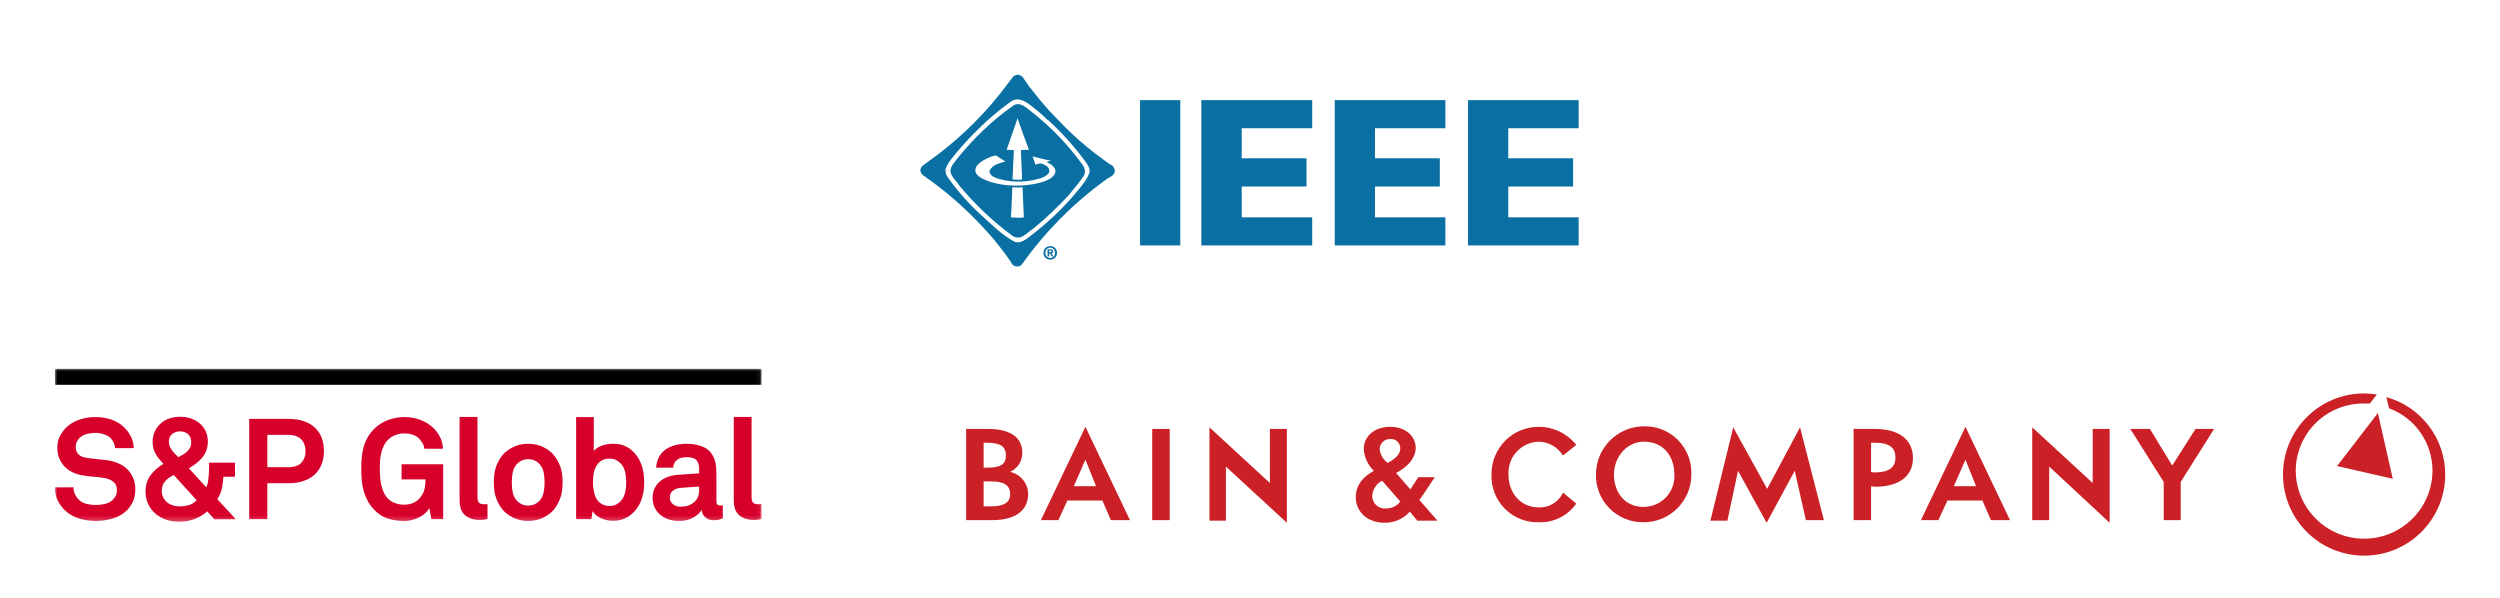 <svg width="502" height="120" viewBox="0 0 502 120" fill="none" xmlns="http://www.w3.org/2000/svg">
<g clip-path="url(#clip0_1460_15337)">
<mask id="mask0_1460_15337" style="mask-type:luminance" maskUnits="userSpaceOnUse" x="11" y="74" width="142" height="31">
<path d="M11 74H152.94V104.777H11V74Z" fill="white"/>
</mask>
<g mask="url(#mask0_1460_15337)">
<path d="M27.169 98.249C27.169 99.196 27.014 100.011 26.704 100.692C26.389 101.373 25.986 101.958 25.497 102.447C24.717 103.227 23.773 103.781 22.665 104.109C21.556 104.437 20.377 104.602 19.126 104.602C18.049 104.602 16.984 104.447 15.931 104.137C14.879 103.828 13.935 103.292 13.099 102.531C12.498 101.986 11.997 101.311 11.594 100.506C11.198 99.701 11 98.816 11 97.85H14.752C14.752 98.345 14.851 98.803 15.049 99.224C15.247 99.651 15.498 100.017 15.801 100.32C16.238 100.757 16.767 101.045 17.38 101.184C17.993 101.326 18.594 101.397 19.182 101.397C19.888 101.397 20.553 101.317 21.179 101.156C21.804 100.995 22.305 100.716 22.683 100.32C22.906 100.079 23.095 99.819 23.25 99.54C23.398 99.268 23.473 98.884 23.473 98.388C23.473 97.652 23.231 97.097 22.748 96.726C22.265 96.361 21.711 96.122 21.086 96.011C20.405 95.875 19.659 95.779 18.848 95.723C18.03 95.667 17.287 95.584 16.628 95.463C15.928 95.352 15.269 95.153 14.65 94.869C14.037 94.584 13.498 94.209 13.034 93.745C12.569 93.287 12.201 92.73 11.929 92.073C11.65 91.423 11.511 90.68 11.511 89.844C11.511 89.052 11.672 88.324 11.994 87.662C12.316 86.999 12.743 86.402 13.275 85.869C13.938 85.207 14.789 84.687 15.829 84.309C16.876 83.931 17.993 83.743 19.182 83.743C20.265 83.743 21.302 83.907 22.293 84.235C23.29 84.569 24.129 85.058 24.81 85.702C25.417 86.266 25.906 86.91 26.277 87.634C26.643 88.352 26.838 89.135 26.862 89.984H23.11C23.086 89.624 22.996 89.272 22.841 88.925C22.674 88.572 22.47 88.262 22.228 87.996C21.906 87.656 21.451 87.392 20.863 87.207C20.275 87.015 19.705 86.919 19.154 86.919C18.584 86.919 18.003 86.996 17.408 87.151C16.814 87.3 16.306 87.591 15.885 88.024C15.681 88.253 15.517 88.501 15.393 88.767C15.269 89.033 15.207 89.355 15.207 89.733C15.207 90.395 15.396 90.9 15.774 91.247C16.151 91.6 16.643 91.823 17.25 91.915C17.894 92.014 18.619 92.101 19.423 92.175C20.228 92.25 20.962 92.333 21.625 92.426C22.386 92.544 23.104 92.748 23.779 93.039C24.448 93.33 25.033 93.717 25.534 94.2C26.036 94.683 26.435 95.265 26.732 95.946C27.023 96.627 27.169 97.395 27.169 98.249Z" fill="#D6002A"/>
</g>
<mask id="mask1_1460_15337" style="mask-type:luminance" maskUnits="userSpaceOnUse" x="11" y="74" width="142" height="31">
<path d="M11 74H152.94V104.777H11V74Z" fill="white"/>
</mask>
<g mask="url(#mask1_1460_15337)">
<path fill-rule="evenodd" clip-rule="evenodd" d="M43.033 104.267L41.621 102.678C40.804 103.397 39.906 103.926 38.928 104.267C37.956 104.607 36.946 104.777 35.9 104.777C35.015 104.777 34.163 104.635 33.346 104.35C32.529 104.065 31.817 103.663 31.21 103.143C30.61 102.623 30.127 101.985 29.761 101.23C29.402 100.474 29.223 99.623 29.223 98.676C29.223 97.425 29.551 96.354 30.207 95.462C30.857 94.577 31.724 93.803 32.807 93.141C32.486 92.8 32.191 92.463 31.925 92.128C31.659 91.8 31.433 91.463 31.247 91.116C31.055 90.775 30.907 90.416 30.802 90.039C30.696 89.661 30.644 89.237 30.644 88.766C30.644 87.968 30.792 87.256 31.089 86.63C31.38 86.011 31.773 85.479 32.269 85.033C32.758 84.587 33.34 84.25 34.015 84.021C34.684 83.798 35.399 83.686 36.16 83.686C36.897 83.68 37.603 83.788 38.278 84.011C38.953 84.228 39.544 84.55 40.051 84.977C40.565 85.398 40.974 85.918 41.277 86.537C41.581 87.15 41.732 87.853 41.732 88.646C41.732 89.308 41.636 89.903 41.444 90.429C41.259 90.949 40.992 91.419 40.646 91.84C40.305 92.268 39.903 92.661 39.438 93.02C38.974 93.379 38.469 93.719 37.925 94.041L41.417 97.849C41.59 97.527 41.708 97.153 41.77 96.725C41.838 96.298 41.89 95.849 41.927 95.379C41.965 94.927 41.983 94.481 41.983 94.041V92.908H47.184V95.722H44.853C44.816 96.515 44.714 97.301 44.546 98.081C44.37 98.852 44.073 99.567 43.636 100.236L47.36 104.267H43.033ZM34.869 95.351C34.529 95.561 34.216 95.76 33.931 95.945C33.646 96.137 33.396 96.357 33.179 96.605C32.962 96.846 32.792 97.125 32.668 97.441C32.544 97.75 32.482 98.115 32.482 98.536C32.482 99.044 32.581 99.496 32.78 99.892C32.984 100.289 33.25 100.62 33.578 100.886C33.913 101.152 34.297 101.35 34.73 101.48C35.163 101.617 35.618 101.685 36.095 101.685C36.702 101.685 37.309 101.598 37.915 101.425C38.522 101.258 39.042 100.926 39.476 100.431L34.869 95.351ZM38.398 88.794C38.398 88.095 38.185 87.556 37.758 87.178C37.33 86.801 36.795 86.612 36.151 86.612C35.563 86.612 35.043 86.785 34.591 87.132C34.132 87.485 33.903 88.011 33.903 88.711C33.903 89.033 33.965 89.336 34.089 89.621C34.213 89.906 34.365 90.175 34.544 90.429C34.724 90.683 34.928 90.924 35.157 91.153C35.38 91.382 35.597 91.599 35.807 91.803C36.111 91.636 36.42 91.463 36.736 91.283C37.045 91.104 37.324 90.899 37.572 90.67C37.813 90.441 38.011 90.175 38.166 89.871C38.321 89.574 38.398 89.215 38.398 88.794Z" fill="#D6002A"/>
</g>
<mask id="mask2_1460_15337" style="mask-type:luminance" maskUnits="userSpaceOnUse" x="11" y="74" width="142" height="31">
<path d="M11 74H152.94V104.777H11V74Z" fill="white"/>
</mask>
<g mask="url(#mask2_1460_15337)">
<path fill-rule="evenodd" clip-rule="evenodd" d="M65.047 90.55C65.047 91.516 64.895 92.398 64.592 93.197C64.289 93.989 63.84 94.67 63.245 95.24C62.645 95.809 61.899 96.249 61.007 96.558C60.122 96.874 59.1 97.032 57.942 97.032H53.68V104.239H50.039V84.114H57.942C59.1 84.114 60.122 84.269 61.007 84.578C61.899 84.888 62.645 85.324 63.245 85.888C63.84 86.445 64.289 87.12 64.592 87.912C64.895 88.711 65.047 89.59 65.047 90.55ZM61.351 90.587C61.351 89.621 61.066 88.835 60.496 88.228C59.933 87.621 59.035 87.318 57.803 87.318H53.68V93.819H57.803C59.035 93.819 59.933 93.522 60.496 92.927C61.066 92.333 61.351 91.553 61.351 90.587Z" fill="#D6002A"/>
</g>
<mask id="mask3_1460_15337" style="mask-type:luminance" maskUnits="userSpaceOnUse" x="11" y="74" width="142" height="31">
<path d="M11 74H152.94V104.777H11V74Z" fill="white"/>
</mask>
<g mask="url(#mask3_1460_15337)">
<path d="M86.628 104.239L86.21 102.02C86.055 102.305 85.826 102.605 85.522 102.921C85.219 103.23 84.844 103.509 84.399 103.756C83.953 104.004 83.458 104.208 82.913 104.369C82.362 104.53 81.774 104.611 81.148 104.611C79.972 104.611 78.879 104.45 77.87 104.128C76.855 103.806 75.947 103.218 75.149 102.363C74.623 101.819 74.192 101.243 73.858 100.636C73.53 100.029 73.267 99.385 73.068 98.704C72.864 98.023 72.725 97.308 72.65 96.559C72.576 95.81 72.539 95.02 72.539 94.191C72.539 93.38 72.573 92.6 72.641 91.85C72.703 91.101 72.83 90.395 73.022 89.733C73.208 89.07 73.474 88.436 73.821 87.829C74.161 87.222 74.604 86.643 75.149 86.092C75.929 85.318 76.855 84.733 77.926 84.337C78.997 83.941 80.071 83.743 81.148 83.743C82.399 83.743 83.535 83.95 84.557 84.365C85.578 84.78 86.433 85.337 87.12 86.037C87.612 86.547 88.03 87.132 88.364 87.783C88.705 88.439 88.903 89.213 88.959 90.104H85.216C85.173 89.702 85.067 89.358 84.9 89.073C84.727 88.795 84.538 88.522 84.334 88.256C83.628 87.439 82.557 87.03 81.12 87.03C80.532 87.03 79.935 87.151 79.328 87.392C78.721 87.628 78.22 87.962 77.823 88.395C77.483 88.755 77.207 89.172 76.997 89.649C76.786 90.12 76.625 90.615 76.514 91.135C76.403 91.655 76.331 92.182 76.3 92.714C76.276 93.24 76.263 93.733 76.263 94.191C76.263 94.643 76.282 95.138 76.319 95.677C76.356 96.215 76.43 96.751 76.542 97.283C76.653 97.813 76.82 98.314 77.025 98.797C77.235 99.28 77.511 99.701 77.851 100.06C78.248 100.5 78.746 100.822 79.347 101.026C79.941 101.237 80.532 101.342 81.12 101.342C81.783 101.342 82.365 101.237 82.866 101.026C83.368 100.822 83.789 100.54 84.129 100.181C84.68 99.611 85.036 99.011 85.197 98.379C85.358 97.742 85.439 97.036 85.439 96.262H80.637V93.225H88.987V104.239H86.628Z" fill="#D6002A"/>
</g>
<mask id="mask4_1460_15337" style="mask-type:luminance" maskUnits="userSpaceOnUse" x="11" y="74" width="142" height="31">
<path d="M11 74H152.94V104.777H11V74Z" fill="white"/>
</mask>
<g mask="url(#mask4_1460_15337)">
<path d="M97.889 104.211C97.527 104.285 97.267 104.341 97.109 104.368C96.948 104.393 96.688 104.406 96.329 104.406C95.115 104.406 94.137 104.093 93.394 103.468C92.657 102.842 92.289 101.83 92.289 100.431V83.714H95.874V99.836C95.874 100.27 95.957 100.616 96.125 100.876C96.298 101.13 96.688 101.257 97.295 101.257C97.443 101.257 97.555 101.251 97.629 101.239C97.71 101.232 97.796 101.229 97.889 101.229V104.211Z" fill="#D6002A"/>
</g>
<mask id="mask5_1460_15337" style="mask-type:luminance" maskUnits="userSpaceOnUse" x="11" y="74" width="142" height="31">
<path d="M11 74H152.94V104.777H11V74Z" fill="white"/>
</mask>
<g mask="url(#mask5_1460_15337)">
<path fill-rule="evenodd" clip-rule="evenodd" d="M112.97 96.855C112.97 98.106 112.818 99.152 112.515 99.994C112.212 100.836 111.784 101.607 111.233 102.307C110.72 102.932 110.014 103.471 109.116 103.923C108.218 104.375 107.2 104.604 106.06 104.61C104.921 104.604 103.903 104.375 103.005 103.923C102.107 103.471 101.401 102.932 100.888 102.307C100.337 101.607 99.912 100.836 99.615 99.994C99.312 99.152 99.16 98.106 99.16 96.855C99.16 95.605 99.312 94.558 99.615 93.716C99.912 92.874 100.337 92.103 100.888 91.404C101.401 90.778 102.107 90.24 103.005 89.788C103.903 89.336 104.921 89.11 106.06 89.11C107.2 89.11 108.218 89.336 109.116 89.788C110.014 90.24 110.72 90.778 111.233 91.404C111.784 92.103 112.212 92.874 112.515 93.716C112.818 94.558 112.97 95.605 112.97 96.855ZM109.357 96.855C109.357 96.156 109.292 95.481 109.162 94.831C109.026 94.174 108.741 93.611 108.308 93.141C108.06 92.874 107.748 92.651 107.37 92.472C106.992 92.292 106.556 92.203 106.06 92.203C105.565 92.203 105.129 92.292 104.751 92.472C104.373 92.651 104.061 92.874 103.813 93.141C103.38 93.611 103.095 94.174 102.959 94.831C102.829 95.481 102.764 96.156 102.764 96.855C102.764 97.555 102.829 98.233 102.959 98.889C103.095 99.539 103.38 100.103 103.813 100.579C104.061 100.839 104.373 101.062 104.751 101.248C105.129 101.428 105.565 101.517 106.06 101.517C106.556 101.517 106.992 101.428 107.37 101.248C107.748 101.062 108.06 100.839 108.308 100.579C108.741 100.103 109.026 99.539 109.162 98.889C109.292 98.233 109.357 97.555 109.357 96.855Z" fill="#D6002A"/>
</g>
<mask id="mask6_1460_15337" style="mask-type:luminance" maskUnits="userSpaceOnUse" x="11" y="74" width="142" height="31">
<path d="M11 74H152.94V104.777H11V74Z" fill="white"/>
</mask>
<g mask="url(#mask6_1460_15337)">
<path fill-rule="evenodd" clip-rule="evenodd" d="M129.358 96.884C129.358 98.283 129.138 99.528 128.699 100.617C128.265 101.707 127.603 102.611 126.711 103.329C126.259 103.707 125.733 104.01 125.132 104.239C124.538 104.468 123.869 104.58 123.126 104.574C122.315 104.58 121.532 104.425 120.777 104.109C120.015 103.8 119.418 103.304 118.984 102.623L118.752 104.239H115.688V83.743H119.235V90.55C119.576 90.135 120.083 89.792 120.758 89.519C121.433 89.247 122.216 89.111 123.108 89.111C123.863 89.111 124.538 89.213 125.132 89.417C125.733 89.628 126.259 89.922 126.711 90.299C128.476 91.754 129.358 93.949 129.358 96.884ZM125.745 96.828C125.745 96.184 125.684 95.55 125.56 94.924C125.436 94.299 125.185 93.742 124.807 93.253C124.538 92.928 124.213 92.658 123.823 92.426C123.439 92.203 122.972 92.092 122.421 92.092C121.721 92.092 121.151 92.237 120.712 92.528C120.278 92.819 119.938 93.197 119.69 93.661C119.443 94.126 119.279 94.636 119.198 95.194C119.111 95.751 119.068 96.296 119.068 96.828C119.068 97.546 119.155 98.28 119.328 99.029C119.495 99.778 119.836 100.388 120.35 100.859C120.591 101.088 120.885 101.267 121.232 101.397C121.572 101.534 121.969 101.602 122.421 101.602C122.972 101.602 123.439 101.487 123.823 101.258C124.213 101.029 124.541 100.754 124.807 100.432C125.185 99.942 125.436 99.379 125.56 98.741C125.684 98.11 125.745 97.472 125.745 96.828Z" fill="#D6002A"/>
</g>
<mask id="mask7_1460_15337" style="mask-type:luminance" maskUnits="userSpaceOnUse" x="11" y="74" width="142" height="31">
<path d="M11 74H152.94V104.777H11V74Z" fill="white"/>
</mask>
<g mask="url(#mask7_1460_15337)">
<path fill-rule="evenodd" clip-rule="evenodd" d="M145.133 104.071C144.83 104.201 144.57 104.3 144.353 104.369C144.136 104.431 143.808 104.461 143.368 104.461C142.595 104.461 141.997 104.254 141.576 103.839C141.161 103.424 140.926 102.941 140.87 102.39C140.53 102.997 139.96 103.52 139.161 103.96C138.369 104.393 137.443 104.61 136.385 104.61C135.493 104.61 134.716 104.483 134.053 104.229C133.385 103.969 132.831 103.626 132.391 103.198C131.945 102.777 131.608 102.288 131.379 101.731C131.15 101.168 131.035 100.586 131.035 99.985C131.035 99.285 131.165 98.66 131.425 98.109C131.676 97.561 132.029 97.088 132.484 96.688C132.942 96.292 133.475 95.985 134.081 95.769C134.682 95.546 135.335 95.406 136.041 95.351L140.387 95.044V94.134C140.387 93.428 140.22 92.865 139.886 92.444C139.558 92.017 138.892 91.803 137.889 91.803C137.053 91.803 136.403 91.983 135.939 92.342C135.474 92.701 135.224 93.221 135.186 93.902H131.75C131.806 93.072 131.998 92.354 132.326 91.747C132.66 91.144 133.106 90.642 133.654 90.252C134.199 89.868 134.834 89.58 135.558 89.388C136.276 89.203 137.05 89.11 137.88 89.11C139.155 89.11 140.288 89.33 141.279 89.769C142.276 90.215 142.991 90.998 143.424 92.119C143.616 92.589 143.734 93.082 143.777 93.596C143.827 94.103 143.851 94.605 143.851 95.1V100.579C143.851 100.92 143.913 101.161 144.037 101.304C144.161 101.44 144.375 101.508 144.678 101.508C144.827 101.508 144.932 101.499 144.994 101.48C145.049 101.48 145.096 101.471 145.133 101.452V104.071ZM140.387 97.691L136.635 97.97C136.084 98.007 135.592 98.186 135.159 98.508C134.719 98.83 134.499 99.295 134.499 99.901C134.499 100.471 134.713 100.92 135.14 101.248C135.567 101.582 136.056 101.75 136.607 101.75C137.722 101.75 138.632 101.459 139.338 100.877C140.037 100.301 140.387 99.465 140.387 98.369V97.691Z" fill="#D6002A"/>
</g>
<mask id="mask8_1460_15337" style="mask-type:luminance" maskUnits="userSpaceOnUse" x="11" y="74" width="142" height="31">
<path d="M11 74H152.94V104.777H11V74Z" fill="white"/>
</mask>
<g mask="url(#mask8_1460_15337)">
<path d="M152.931 104.211C152.578 104.285 152.318 104.341 152.151 104.368C151.99 104.393 151.73 104.406 151.37 104.406C150.157 104.406 149.182 104.093 148.445 103.468C147.708 102.842 147.34 101.83 147.34 100.431V83.714H150.915V99.836C150.915 100.27 151.002 100.616 151.175 100.876C151.343 101.13 151.73 101.257 152.336 101.257C152.491 101.257 152.606 101.251 152.68 101.239C152.754 101.232 152.838 101.229 152.931 101.229V104.211Z" fill="#D6002A"/>
</g>
<mask id="mask9_1460_15337" style="mask-type:luminance" maskUnits="userSpaceOnUse" x="11" y="74" width="142" height="31">
<path d="M11 74H152.94V104.777H11V74Z" fill="white"/>
</mask>
<g mask="url(#mask9_1460_15337)">
<path d="M11 74H152.935V77.269H11V74Z" fill="black"/>
</g>
</g>
<g clip-path="url(#clip1_1460_15337)">
<path d="M320.463 95.287C320.416 97.842 321.41 100.306 323.217 102.113C325.024 103.92 327.488 104.915 330.043 104.868C335.334 104.868 339.624 100.579 339.624 95.287C339.728 92.706 338.756 90.198 336.94 88.361C335.123 86.524 332.625 85.524 330.043 85.6C324.737 85.664 320.468 89.981 320.463 95.287ZM324.082 95.287C324.082 91.881 326.53 88.687 330.15 88.687C333.769 88.687 336.217 91.349 336.217 95.287C336.307 96.962 335.711 98.601 334.566 99.826C333.421 101.051 331.826 101.757 330.15 101.781C326.53 101.887 324.082 99.12 324.082 95.287Z" fill="#CB2026"/>
<path d="M299.495 95.287C299.395 97.857 300.373 100.352 302.192 102.171C304.01 103.99 306.506 104.967 309.076 104.867C311.973 104.952 314.723 103.596 316.421 101.248L316.528 101.142L313.866 98.906L313.76 99.119C312.838 100.895 310.969 101.975 308.969 101.887C305.35 101.887 302.902 99.013 302.902 95.287C302.812 93.602 303.405 91.952 304.547 90.71C305.689 89.468 307.283 88.739 308.969 88.687C310.909 88.722 312.705 89.719 313.76 91.348L313.866 91.454L316.528 89.326L316.421 89.219C314.593 86.985 311.856 85.695 308.969 85.706C306.436 85.7 304.007 86.711 302.226 88.512C300.445 90.313 299.461 92.754 299.495 95.287Z" fill="#CB2026"/>
<path d="M434.476 96.778V104.442H437.882V96.778L444.589 86.132H440.863L436.179 93.478L431.708 86.132H427.77L434.476 96.778Z" fill="#CB2026"/>
<path d="M372.199 86.132V104.442H375.712V97.629C375.925 97.629 376.244 97.736 376.564 97.736C381.035 97.736 384.122 95.819 384.122 91.987C384.122 88.368 381.461 86.132 376.457 86.132H372.199ZM375.712 88.9H376.564C379.438 88.9 380.609 89.965 380.609 91.881C380.609 93.797 379.331 94.861 376.564 94.861C376.275 94.894 375.984 94.857 375.712 94.755V88.9Z" fill="#CB2026"/>
<path d="M348.993 94.542L354.741 104.974L360.383 94.542L362.618 104.442H366.238L361.447 85.813L354.847 98.161L348.034 85.813L343.457 104.548H346.863L348.993 94.542Z" fill="#CB2026"/>
<path d="M254.995 96.99L242.859 85.813V104.548H246.159V93.69L258.401 104.974V86.132H254.995V96.99Z" fill="#CB2026"/>
<path d="M231.367 86.132V104.442H234.88V86.132H231.367Z" fill="#CB2026"/>
<path d="M226.896 104.442L217.954 85.706L209.012 104.442H212.525L214.334 100.503H221.36L223.063 104.442H226.896ZM215.612 97.629L217.954 92.306L220.083 97.629H215.612Z" fill="#CB2026"/>
<path d="M202.835 94.755C204.337 94.073 205.297 92.572 205.284 90.923C205.284 87.729 202.729 86.132 198.365 86.132H194V104.442H199.216C203.9 104.442 206.455 102.526 206.455 99.119C206.388 97.008 204.898 95.211 202.835 94.755ZM199.003 96.671C201.452 96.671 202.835 97.31 202.835 99.226C202.835 100.929 201.558 101.674 199.003 101.674H197.513V96.671H199.003ZM197.513 93.903V88.9H198.152C200.706 88.9 201.984 89.539 201.984 91.455C201.984 93.371 200.706 93.903 198.258 93.903H197.513Z" fill="#CB2026"/>
<path d="M284.591 104.548H288.636C288.636 104.548 285.549 101.035 285.016 100.396C285.442 99.864 288.103 95.819 288.103 95.819H284.803L283.207 98.267L280.333 94.967C282.781 93.69 284.271 91.88 284.271 89.964C284.271 87.409 282.036 85.706 279.162 85.706C275.968 85.706 273.839 87.622 273.839 90.177C273.953 91.831 274.673 93.385 275.862 94.541C273.945 95.606 272.242 97.203 272.242 99.864C272.242 102.738 274.584 104.974 277.991 104.974C279.938 105.007 281.803 104.191 283.1 102.738L284.591 104.548ZM277.033 90.284C277.015 89.713 277.233 89.162 277.636 88.758C278.04 88.355 278.592 88.136 279.162 88.154C279.691 88.112 280.214 88.296 280.6 88.662C280.985 89.027 281.198 89.539 281.184 90.071C281.184 91.348 279.907 92.306 278.629 92.945C277.765 92.305 277.191 91.347 277.033 90.284ZM281.184 100.716C280.496 101.602 279.432 102.115 278.31 102.1C277.594 102.17 276.882 101.93 276.353 101.442C275.825 100.955 275.53 100.264 275.542 99.545C275.63 98.289 276.352 97.165 277.458 96.564H277.565L281.184 100.716Z" fill="#CB2026"/>
<path d="M420.21 96.99L408.074 85.813V104.442H411.481V93.69L423.616 104.974V86.132H420.21V96.99Z" fill="#CB2026"/>
<path d="M403.607 104.442L394.665 85.706L385.723 104.442H389.236L391.045 100.503H398.071L399.774 104.442H403.607ZM392.323 97.629L394.665 92.306L396.794 97.629H392.323Z" fill="#CB2026"/>
<path d="M480.461 96.139L477.481 82.939L469.284 93.584L480.461 96.139ZM491 95.287C491 104.282 483.708 111.574 474.713 111.574C465.718 111.574 458.426 104.282 458.426 95.287C458.426 86.292 465.718 79 474.713 79C475.568 79.018 476.421 79.089 477.268 79.213L475.884 81.023H474.713C471.112 80.977 467.641 82.365 465.065 84.882C462.49 87.398 461.02 90.835 460.981 94.436C460.981 102.02 467.129 108.168 474.713 108.168C482.297 108.168 488.445 102.02 488.445 94.436C488.407 88.873 484.932 83.914 479.716 81.981L479.184 79.745C486.167 81.683 491.001 88.04 491 95.287Z" fill="#CB2026"/>
</g>
<path d="M228.922 20.105H237.003V49.284H228.922V20.105Z" fill="#0A70A3"/>
<path d="M241.23 49.284V20.105H263.492V25.751H249.333V31.785H262.35V37.453H249.333V43.638H263.492V49.284H241.23Z" fill="#0A70A3"/>
<path d="M268.016 49.284V20.105H290.234V25.751H276.097V31.785H289.113V37.453H276.097V43.638H290.234V49.284H268.016Z" fill="#0A70A3"/>
<path d="M294.781 49.284V20.105H317V25.751H302.863V31.785H315.879V37.453H302.863V43.638H317V49.284H294.781Z" fill="#0A70A3"/>
<path d="M202.975 20.428C204.268 19.415 205.884 20.255 206.961 21.182C208.104 22.044 209.289 23.035 210.323 24.048L210.517 24.156C213.402 26.793 216.002 29.726 218.275 32.905C218.62 33.466 218.922 34.091 218.728 34.802C217.995 36.634 216.508 38.099 215.215 39.694C212.473 42.769 209.418 45.549 206.099 47.991C205.41 48.465 204.505 48.896 203.707 48.529C201.272 47.236 199.182 45.146 197.07 43.228C194.5 40.901 192.201 38.292 190.217 35.448C189.937 35.06 189.85 34.586 189.85 34.047C190.109 33.078 190.756 32.28 191.402 31.462C193.724 28.586 196.291 25.919 199.074 23.488L199.376 23.251C200.539 22.216 201.725 21.311 202.953 20.428M206.724 17.475L205.302 15.406C205.108 15.299 204.893 15.148 204.699 15.062C204.268 14.889 203.794 15.105 203.449 15.385L200.82 18.811C196.587 24.118 191.615 28.792 186.058 32.69C185.627 33.035 184.98 33.358 184.851 33.918C184.7 34.414 184.98 34.845 185.282 35.147C189.768 38.233 193.889 41.819 197.565 45.836C198.234 46.525 198.772 47.215 199.419 47.883C200.518 49.327 201.789 50.792 202.802 52.344C203.125 52.689 203.169 53.206 203.664 53.378C204.052 53.508 204.526 53.594 204.893 53.378L205.259 53.012C209.871 46.522 215.512 40.829 221.961 36.16C222.607 35.578 223.835 35.384 223.857 34.306C223.833 34.054 223.753 33.811 223.623 33.595C223.492 33.379 223.314 33.194 223.103 33.056H222.995C219.667 30.785 216.557 28.21 213.707 25.363L210.517 22.044C209.224 20.6 207.953 19.005 206.746 17.475M203.449 21.225C204.763 20.32 205.949 21.57 206.961 22.303C210.971 25.423 214.513 29.103 217.478 33.229C217.844 33.746 217.995 34.565 217.694 35.168C216.939 36.397 215.969 37.539 215.021 38.659V38.724C212.693 41.297 210.18 43.696 207.5 45.9C206.207 46.698 205 48.443 203.319 47.366C199.387 44.466 195.82 41.101 192.695 37.345C192.178 36.504 191.359 35.836 190.971 34.91C190.475 33.66 191.618 32.755 192.264 31.785C195.41 27.884 199.376 24.027 203.449 21.225ZM204.289 23.811L203.923 24.932L202.134 30.082C202.565 30.125 203.147 30.082 203.578 30.125V30.169L203.319 35.987L203.363 36.03C203.944 36.095 204.656 36.116 205.237 36.03V35.922L205 30.298L205.043 30.104L206.617 30.082C205.819 27.992 205.065 25.901 204.332 23.79L204.289 23.811ZM198.19 31.806C197.178 32.324 195.712 33.099 195.863 34.457C196.078 35.211 196.897 35.707 197.544 36.009C201.1 37.582 205.841 37.625 209.612 36.461C210.517 36.095 211.767 35.599 211.94 34.435C211.94 33.509 210.948 32.927 210.216 32.561V32.517C210.474 32.41 210.754 32.302 211.013 32.302V32.259C209.763 32.043 208.535 31.72 207.328 31.397C207.543 31.936 207.716 32.474 207.91 33.056C208.298 32.927 208.664 32.841 209.052 32.798C209.698 33.035 210.625 33.401 210.711 34.198C210.797 34.953 209.957 35.319 209.44 35.621C206.625 36.618 203.575 36.738 200.69 35.965C199.914 35.707 198.751 35.384 198.665 34.371C199.225 33.056 200.69 32.776 201.897 32.431C201.272 32.043 200.647 31.677 200.022 31.224C199.376 31.267 198.772 31.548 198.19 31.806ZM203.276 37.603C203.169 39.672 203.147 41.569 202.996 43.638C203.815 43.702 204.72 43.788 205.582 43.659L205.345 37.905L205.302 37.625C204.634 37.646 204.009 37.668 203.276 37.603Z" fill="#0A70A3"/>
<path d="M210.885 49.413C210.174 49.413 209.527 49.908 209.527 50.77C209.527 51.633 210.174 52.128 210.885 52.128C211.066 52.138 211.246 52.109 211.415 52.044C211.584 51.979 211.738 51.879 211.866 51.751C211.994 51.623 212.093 51.47 212.158 51.301C212.223 51.132 212.252 50.951 212.243 50.77C212.252 50.59 212.223 50.409 212.158 50.24C212.093 50.071 211.994 49.918 211.866 49.79C211.738 49.662 211.584 49.562 211.415 49.497C211.246 49.432 211.066 49.404 210.885 49.413ZM210.885 51.805C210.346 51.805 209.915 51.395 209.915 50.77C209.915 50.145 210.346 49.736 210.885 49.736C211.424 49.736 211.855 50.167 211.855 50.77C211.855 51.395 211.424 51.805 210.885 51.805ZM211.488 50.49C211.488 50.146 211.273 50.059 210.907 50.059H210.346V51.503H210.67V50.878H210.82L211.144 51.503H211.51L211.144 50.857C211.359 50.857 211.488 50.749 211.488 50.49ZM210.95 50.641H210.67V50.275H210.885C210.993 50.275 211.165 50.296 211.165 50.447C211.165 50.62 211.079 50.641 210.95 50.641Z" fill="#0A70A3"/>
<defs>
<clipPath id="clip0_1460_15337">
<rect width="142" height="30.833" fill="white" transform="translate(11 74)"/>
</clipPath>
<clipPath id="clip1_1460_15337">
<rect width="297" height="33" fill="white" transform="translate(194 79)"/>
</clipPath>
</defs>
</svg>
